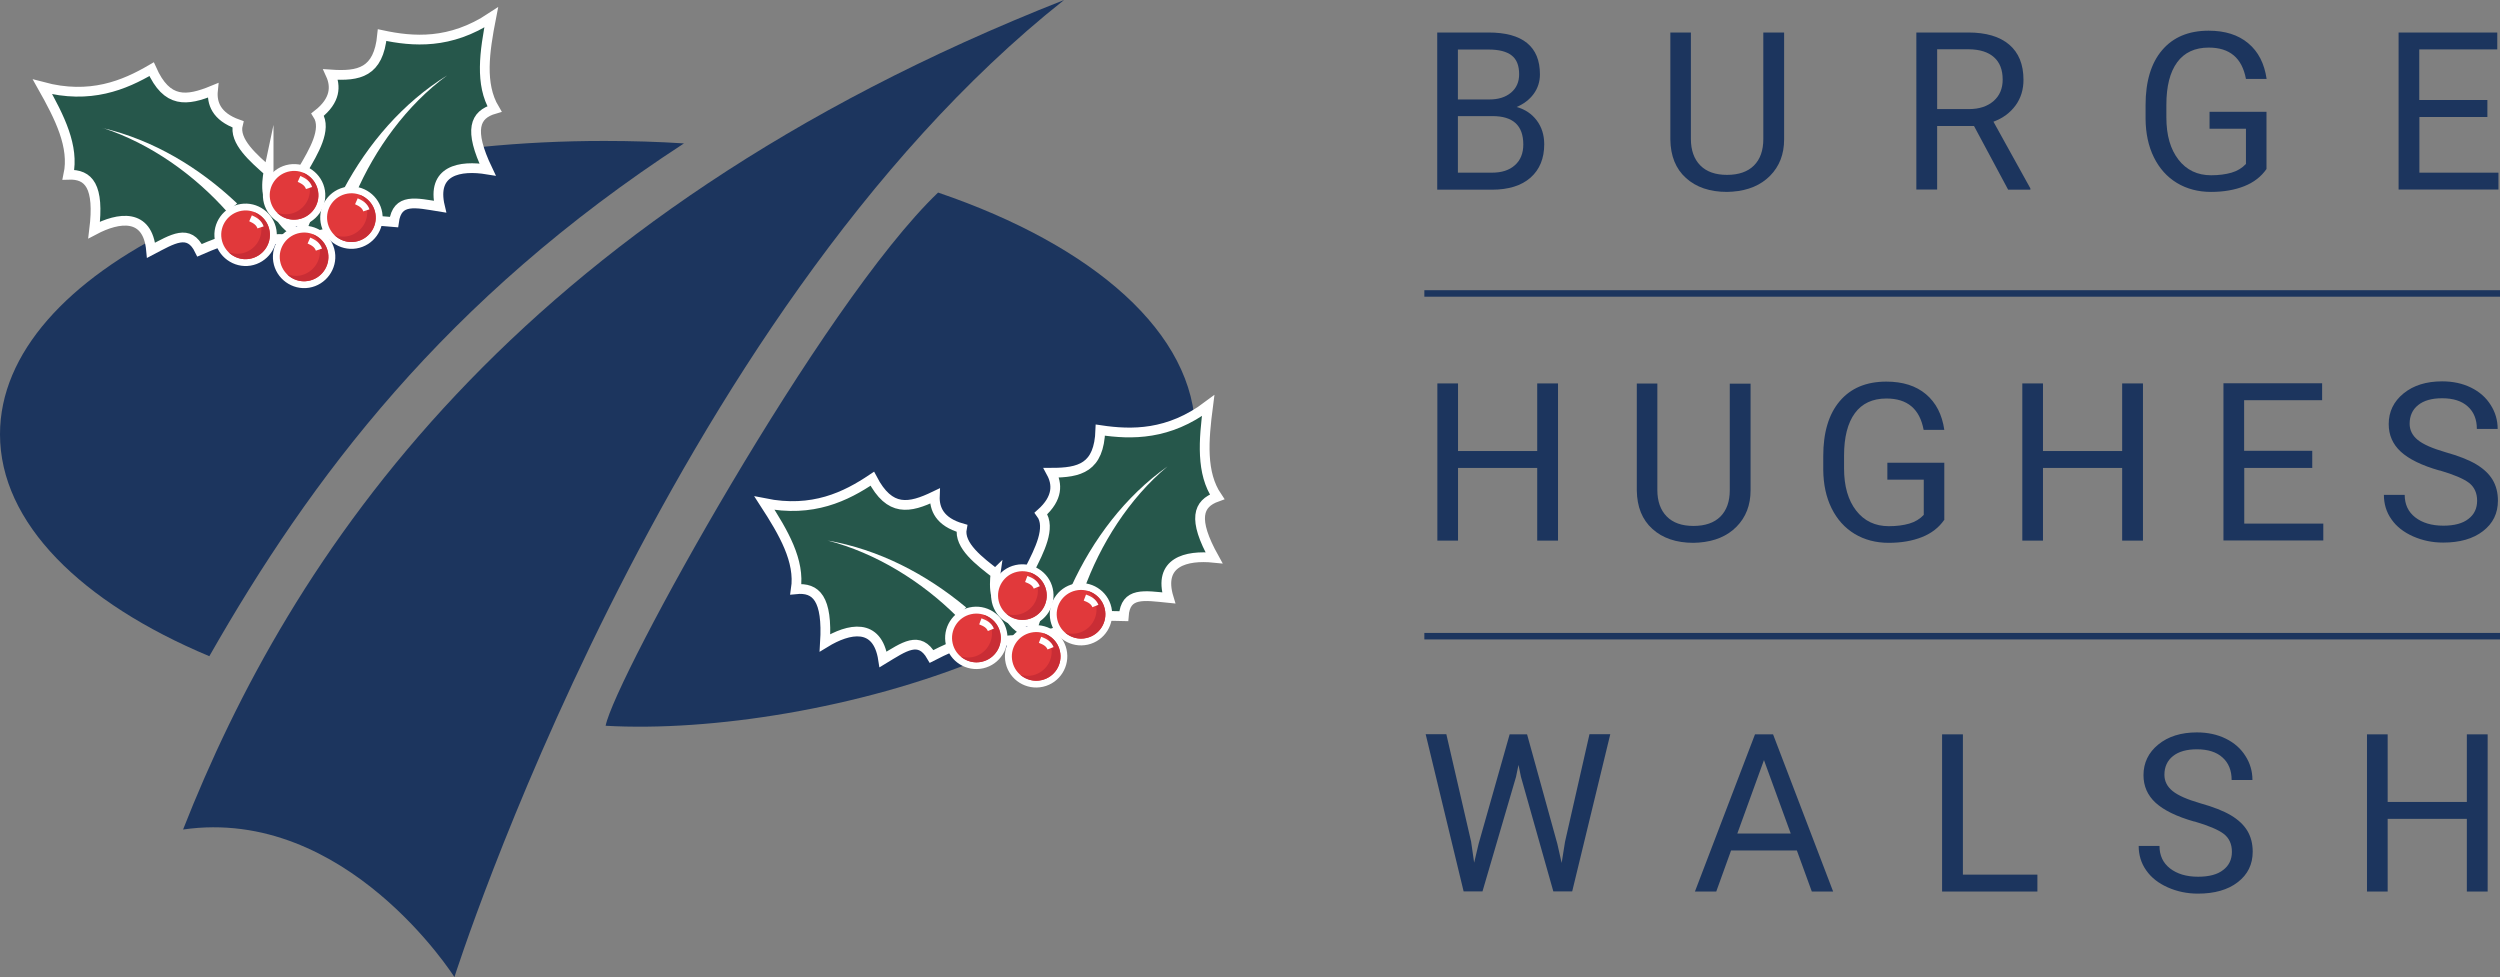 <?xml version="1.0" encoding="UTF-8"?>
<svg id="BHWxmaslogo_04" data-name="BHWxmaslogo 04" xmlns="http://www.w3.org/2000/svg" viewBox="0 0 192.28 75.15"><rect x="0" y="0" width="192.28" height="75.15" fill="#808080" stroke="none"/>
  <defs>
    <style>
      .cls-1 {
        fill: #fff;
      }

      .cls-1, .cls-2, .cls-3, .cls-4 {
        stroke-width: 0px;
      }

      .cls-5 {
        fill: none;
        stroke-width: .5px;
      }

      .cls-5, .cls-6 {
        stroke: #fff;
        stroke-miterlimit: 10;
      }

      .cls-2 {
        fill: #c92d35;
      }

      .cls-6 {
        fill: #26574b;
        stroke-width: .75px;
      }

      .cls-3 {
        fill: #e1393b;
      }

      .cls-4 {
        fill: #1c355e;
      }
    </style>
  </defs>
  <g id="walsh">
    <path class="cls-4" d="m113.15,64.76l.23,1.59.34-1.44,2.39-8.43h1.34l2.33,8.43.33,1.46.26-1.63,1.88-8.27h1.6l-2.93,12.09h-1.45l-2.49-8.81-.19-.92-.19.92-2.58,8.81h-1.45l-2.92-12.09h1.59l1.91,8.28Z"/>
    <path class="cls-4" d="m138.2,65.41h-5.06l-1.14,3.16h-1.64l4.62-12.09h1.39l4.62,12.09h-1.64l-1.15-3.16Zm-4.58-1.3h4.11l-2.06-5.65-2.05,5.65Z"/>
    <path class="cls-4" d="m150.97,67.27h5.73v1.3h-7.33v-12.09h1.6v10.78Z"/>
    <path class="cls-4" d="m168.77,63.19c-1.37-.39-2.36-.88-2.98-1.45-.62-.57-.93-1.28-.93-2.12,0-.95.38-1.74,1.14-2.36.76-.62,1.75-.93,2.97-.93.83,0,1.57.16,2.22.48s1.15.76,1.51,1.33c.36.56.54,1.18.54,1.85h-1.6c0-.73-.23-1.31-.7-1.73-.46-.42-1.12-.63-1.97-.63-.79,0-1.4.17-1.84.52-.44.35-.66.83-.66,1.44,0,.49.21.91.63,1.25.42.34,1.13.65,2.13.94,1,.28,1.79.59,2.36.93.57.34.99.74,1.26,1.19.27.45.41.99.41,1.6,0,.98-.38,1.76-1.15,2.35-.76.59-1.79.88-3.06.88-.83,0-1.6-.16-2.32-.48-.72-.32-1.27-.75-1.66-1.31-.39-.55-.58-1.18-.58-1.88h1.6c0,.73.27,1.31.81,1.73.54.42,1.26.64,2.16.64.84,0,1.49-.17,1.93-.52.45-.34.67-.81.67-1.4s-.21-1.05-.62-1.37c-.42-.32-1.17-.64-2.26-.96Z"/>
    <path class="cls-4" d="m191.33,68.57h-1.6v-5.59h-6.09v5.59h-1.59v-12.09h1.59v5.2h6.09v-5.2h1.6v12.09Z"/>
  </g>
  <rect id="line_2" data-name="line 2" class="cls-4" x="109.55" y="48.68" width="82.73" height=".5"/>
  <g id="hughes">
    <path class="cls-4" d="m119.83,41.58h-1.6v-5.59h-6.09v5.59h-1.59v-12.09h1.59v5.2h6.09v-5.2h1.6v12.09Z"/>
    <path class="cls-4" d="m134.64,29.49v8.22c0,1.14-.36,2.07-1.08,2.8-.71.72-1.68,1.13-2.89,1.22l-.42.02c-1.32,0-2.38-.36-3.16-1.07-.79-.71-1.18-1.7-1.2-2.95v-8.23h1.58v8.18c0,.87.24,1.55.72,2.04s1.17.73,2.06.73,1.59-.24,2.07-.72c.48-.48.72-1.16.72-2.03v-8.19h1.6Z"/>
    <path class="cls-4" d="m149.53,39.99c-.41.59-.98,1.03-1.71,1.32-.73.29-1.59.44-2.56.44s-1.86-.23-2.62-.69-1.35-1.12-1.77-1.97c-.42-.85-.63-1.84-.64-2.96v-1.05c0-1.82.42-3.23,1.27-4.23.85-1,2.04-1.5,3.58-1.5,1.26,0,2.28.32,3.05.97s1.24,1.56,1.41,2.74h-1.59c-.3-1.61-1.25-2.41-2.86-2.41-1.07,0-1.88.38-2.43,1.13-.55.75-.83,1.84-.83,3.26v.99c0,1.36.31,2.44.93,3.24.62.8,1.46,1.2,2.52,1.2.6,0,1.12-.07,1.57-.2s.82-.36,1.11-.67v-2.71h-2.8v-1.3h4.38v4.43Z"/>
    <path class="cls-4" d="m164.82,41.58h-1.6v-5.59h-6.09v5.59h-1.59v-12.09h1.59v5.2h6.09v-5.2h1.6v12.09Z"/>
    <path class="cls-4" d="m177.85,35.99h-5.24v4.28h6.08v1.3h-7.68v-12.09h7.59v1.3h-6v3.89h5.24v1.3Z"/>
    <path class="cls-4" d="m187.63,36.19c-1.37-.39-2.36-.88-2.98-1.45-.62-.57-.93-1.28-.93-2.12,0-.95.38-1.74,1.14-2.36.76-.62,1.75-.93,2.97-.93.83,0,1.57.16,2.22.48s1.15.76,1.51,1.33c.36.56.54,1.18.54,1.85h-1.6c0-.73-.23-1.31-.7-1.73-.46-.42-1.12-.63-1.97-.63-.79,0-1.4.17-1.84.52-.44.35-.66.83-.66,1.44,0,.49.21.91.63,1.25.42.34,1.13.65,2.13.94,1,.28,1.79.59,2.36.93.57.34.99.74,1.26,1.19.27.45.41.99.41,1.6,0,.98-.38,1.76-1.15,2.35-.76.59-1.79.88-3.06.88-.83,0-1.6-.16-2.32-.48-.72-.32-1.27-.75-1.66-1.31-.39-.55-.58-1.18-.58-1.88h1.6c0,.73.27,1.31.81,1.73.54.42,1.26.64,2.16.64.84,0,1.49-.17,1.93-.52.45-.34.67-.81.67-1.4s-.21-1.05-.62-1.37c-.42-.32-1.17-.64-2.26-.96Z"/>
  </g>
  <rect id="line_1" data-name="line 1" class="cls-4" x="109.55" y="22.32" width="82.73" height=".5"/>
  <g id="burge">
    <path class="cls-4" d="m110.54,14.58V2.5h3.95c1.31,0,2.3.27,2.96.81.66.54.99,1.34.99,2.41,0,.56-.16,1.06-.48,1.5s-.76.77-1.31,1.01c.65.18,1.17.53,1.55,1.04.38.51.57,1.12.57,1.83,0,1.08-.35,1.94-1.05,2.56s-1.7.93-2.98.93h-4.19Zm1.59-6.93h2.41c.7,0,1.25-.17,1.67-.52.42-.35.63-.82.63-1.42,0-.67-.19-1.15-.58-1.45-.39-.3-.98-.45-1.77-.45h-2.36v3.85Zm0,1.28v4.35h2.63c.74,0,1.33-.19,1.76-.58.43-.38.64-.92.64-1.59,0-1.46-.79-2.18-2.37-2.18h-2.66Z"/>
    <path class="cls-4" d="m137.22,2.5v8.22c0,1.14-.36,2.07-1.08,2.8-.71.72-1.68,1.13-2.89,1.22l-.42.02c-1.32,0-2.38-.36-3.16-1.07-.79-.71-1.18-1.7-1.2-2.95V2.5h1.58v8.18c0,.87.24,1.55.72,2.04s1.17.73,2.06.73,1.59-.24,2.07-.72c.48-.48.72-1.16.72-2.03V2.5h1.6Z"/>
    <path class="cls-4" d="m151.83,9.69h-2.84v4.89h-1.6V2.5h4c1.36,0,2.41.31,3.14.93.73.62,1.1,1.52,1.1,2.71,0,.75-.2,1.41-.61,1.97-.41.56-.97.98-1.7,1.25l2.84,5.13v.1h-1.71l-2.62-4.89Zm-2.84-1.3h2.45c.79,0,1.42-.21,1.89-.62s.7-.96.7-1.65c0-.75-.22-1.32-.67-1.72s-1.09-.6-1.93-.61h-2.44v4.59Z"/>
    <path class="cls-4" d="m174.32,13c-.41.59-.98,1.03-1.71,1.32-.73.29-1.59.44-2.56.44s-1.86-.23-2.62-.69-1.35-1.12-1.77-1.97c-.42-.85-.63-1.84-.64-2.96v-1.05c0-1.82.42-3.23,1.27-4.23.85-1,2.04-1.5,3.58-1.5,1.26,0,2.28.32,3.05.97.77.64,1.24,1.56,1.41,2.74h-1.59c-.3-1.61-1.25-2.41-2.86-2.41-1.07,0-1.88.38-2.43,1.13-.55.75-.83,1.84-.83,3.26v.99c0,1.36.31,2.44.93,3.24.62.8,1.46,1.2,2.51,1.2.6,0,1.12-.07,1.57-.2s.82-.36,1.11-.67v-2.71h-2.8v-1.3h4.38v4.43Z"/>
    <path class="cls-4" d="m191.32,9h-5.24v4.28h6.08v1.3h-7.68V2.5h7.59v1.3h-6v3.89h5.24v1.3Z"/>
  </g>
  <path id="arc_right" data-name="arc right" class="cls-4" d="m46.57,55.82c16.3.93,45.64-7.18,45.36-22.52,0-7.66-7.82-14.42-19.78-18.49-8.95,8.55-24.87,37.4-25.57,41.01"/>
  <path id="swoosh" class="cls-4" d="m14.08,63.8C22.28,42.94,39.28,16.75,81.84,0c-30.77,24.38-46.89,75.15-46.89,75.15,0,0-8.32-13.16-20.87-11.35"/>
  <path id="arc_left" data-name="arc left" class="cls-4" d="m52.61,11.03c-2-.13-4.05-.19-6.12-.19C20.82,10.83,0,20.93,0,33.4,0,40.22,6.24,46.34,16.1,50.47c7.77-13.64,18.11-27.48,36.52-39.45"/>
  <g>
    <g>
      <path class="cls-6" d="m23.34,13c.75-1.3,1.83-3.05,1.09-4.19,1.41-1.1,1.4-2.2,1-3.08,2.18.15,3.68-.15,3.96-3.03,2.38.51,5.23.73,8.39-1.36-.52,2.66-.88,5.14.25,7.04-1.51.44-2,1.58-.53,4.66-2.13-.35-4.33.05-3.66,2.86-1.87-.3-3.29-.69-3.54,1.18-2.43-.22-3.23-.15-4.08.91-1.74-.38-3.96,1.16-3.96,1.16l-.19-.22s2.26-1.95,1.31-3.46c1.34-.15-.02-2.48-.02-2.48Z"/>
      <path class="cls-1" d="m34.39,5.8c-3.11,2.28-5.55,5.66-7.05,9.15,0,0-.92-.38-.92-.38,1.89-3.54,4.58-6.67,7.97-8.77h0Z"/>
    </g>
    <g>
      <path class="cls-6" d="m20.66,13.19c-1.12-1-2.7-2.32-2.36-3.63-1.68-.6-2.02-1.64-1.92-2.61-2.02.83-3.54,1.02-4.72-1.63-2.1,1.23-4.73,2.34-8.39,1.36,1.33,2.36,2.45,4.6,1.99,6.76,1.57-.06,2.4.87,1.98,4.25,1.91-1.01,4.12-1.31,4.38,1.56,1.68-.88,2.91-1.69,3.73,0,2.23-.97,3.02-1.16,4.16-.42,1.54-.91,4.13-.15,4.13-.15l.11-.27s-2.76-1.13-2.33-2.87c-1.32.28-.76-2.36-.76-2.36Z"/>
      <path class="cls-1" d="m7.91,9.85c3.89.92,7.42,3.04,10.33,5.8,0,0-.76.65-.76.65-2.52-2.84-5.91-5.27-9.58-6.46h0Z"/>
    </g>
    <g>
      <g>
        <path class="cls-3" d="m27.37,18.84c-1.16.19-2.26-.6-2.45-1.77s.6-2.26,1.77-2.45,2.26.6,2.45,1.77-.6,2.26-1.77,2.45Z"/>
        <path class="cls-1" d="m26.73,14.89c1.02-.17,1.98.53,2.15,1.55s-.53,1.98-1.55,2.15-1.98-.53-2.15-1.55.53-1.98,1.55-2.15m-.08-.52c-1.31.21-2.2,1.45-1.99,2.75s1.45,2.2,2.75,1.99,2.2-1.45,1.99-2.75-1.45-2.2-2.75-1.99h0Z"/>
      </g>
      <path class="cls-2" d="m27.68,14.99c.28.27.48.62.54,1.04.17,1.02-.53,1.98-1.55,2.15-.33.05-.66,0-.95-.1.41.4.99.61,1.6.51,1.02-.17,1.71-1.13,1.55-2.15-.11-.69-.59-1.22-1.2-1.45Z"/>
      <path class="cls-5" d="m27.41,15.48c.36.16.65.34.77.7"/>
    </g>
    <g>
      <g>
        <path class="cls-3" d="m23.73,21.86c-1.16.19-2.26-.6-2.45-1.77s.6-2.26,1.77-2.45,2.26.6,2.45,1.77-.6,2.26-1.77,2.45Z"/>
        <path class="cls-1" d="m23.09,17.91c1.02-.17,1.98.53,2.15,1.55s-.53,1.98-1.55,2.15-1.98-.53-2.15-1.55.53-1.98,1.55-2.15m-.08-.52c-1.31.21-2.2,1.45-1.99,2.75s1.45,2.2,2.75,1.99,2.2-1.45,1.99-2.75-1.45-2.2-2.75-1.99h0Z"/>
      </g>
      <path class="cls-2" d="m24.04,18.01c.28.27.48.62.54,1.04.17,1.02-.53,1.98-1.55,2.15-.33.05-.66,0-.95-.1.41.4.99.61,1.6.51,1.02-.17,1.71-1.13,1.55-2.15-.11-.69-.59-1.22-1.2-1.45Z"/>
      <path class="cls-5" d="m23.76,18.5c.36.16.65.34.77.7"/>
    </g>
    <g>
      <g>
        <path class="cls-3" d="m19.23,20.16c-1.16.19-2.26-.6-2.45-1.77s.6-2.26,1.77-2.45,2.26.6,2.45,1.77-.6,2.26-1.77,2.45Z"/>
        <path class="cls-1" d="m18.59,16.21c1.02-.17,1.98.53,2.15,1.55s-.53,1.98-1.55,2.15-1.98-.53-2.15-1.55.53-1.98,1.55-2.15m-.08-.52c-1.31.21-2.2,1.45-1.99,2.75s1.45,2.2,2.75,1.99,2.2-1.45,1.99-2.75-1.45-2.2-2.75-1.99h0Z"/>
      </g>
      <path class="cls-2" d="m19.54,16.31c.28.27.48.62.54,1.04.17,1.02-.53,1.98-1.55,2.15-.33.05-.66,0-.95-.1.41.4.99.61,1.6.51,1.02-.17,1.71-1.13,1.55-2.15-.11-.69-.59-1.22-1.2-1.45Z"/>
      <path class="cls-5" d="m19.27,16.79c.36.16.65.34.77.7"/>
    </g>
    <g>
      <g>
        <path class="cls-3" d="m22.96,17.13c-1.16.19-2.26-.6-2.45-1.77s.6-2.26,1.77-2.45,2.26.6,2.45,1.77-.6,2.26-1.77,2.45Z"/>
        <path class="cls-1" d="m22.32,13.17c1.02-.17,1.98.53,2.15,1.55s-.53,1.98-1.55,2.15-1.98-.53-2.15-1.55.53-1.98,1.55-2.15m-.08-.52c-1.31.21-2.2,1.45-1.99,2.75s1.45,2.2,2.75,1.99,2.2-1.45,1.99-2.75-1.45-2.2-2.75-1.99h0Z"/>
      </g>
      <path class="cls-2" d="m23.27,13.27c.28.27.48.62.54,1.04.17,1.02-.53,1.98-1.55,2.15-.33.05-.66,0-.95-.1.41.4.99.61,1.6.51,1.02-.17,1.71-1.13,1.55-2.15-.11-.69-.59-1.22-1.2-1.45Z"/>
      <path class="cls-5" d="m23,13.76c.36.16.65.34.77.7"/>
    </g>
  </g>
  <g>
    <g>
      <path class="cls-6" d="m79.23,43.74c.67-1.34,1.64-3.16.83-4.25,1.34-1.19,1.26-2.28.8-3.13,2.19,0,3.67-.38,3.77-3.28,2.41.36,5.26.4,8.29-1.88-.35,2.69-.55,5.18.69,7.01-1.48.53-1.9,1.7-.24,4.69-2.15-.22-4.32.33-3.48,3.09-1.89-.19-3.33-.48-3.46,1.4-2.44-.07-3.23.05-4.02,1.17-1.76-.27-3.88,1.4-3.88,1.4l-.21-.2s2.14-2.08,1.09-3.53c1.33-.23-.18-2.48-.18-2.48Z"/>
      <path class="cls-1" d="m89.8,35.87c-2.96,2.47-5.19,6-6.46,9.57,0,0-.95-.32-.95-.32,1.67-3.65,4.15-6.94,7.41-9.25h0Z"/>
    </g>
    <g>
      <path class="cls-6" d="m76.56,44.11c-1.18-.92-2.84-2.14-2.58-3.48-1.72-.49-2.12-1.51-2.08-2.48-1.97.95-3.47,1.24-4.81-1.33-2.02,1.36-4.58,2.63-8.29,1.88,1.47,2.27,2.74,4.44,2.41,6.62,1.56-.16,2.45.71,2.24,4.12,1.85-1.13,4.03-1.57,4.47,1.28,1.62-.98,2.79-1.87,3.73-.23,2.17-1.11,2.94-1.35,4.13-.68,1.48-1,4.11-.41,4.11-.41l.1-.27s-2.83-.96-2.51-2.72c-1.3.36-.91-2.31-.91-2.31Z"/>
      <path class="cls-1" d="m63.63,41.57c3.94.68,7.59,2.57,10.68,5.15,0,0-.71.7-.71.7-2.69-2.68-6.22-4.89-9.96-5.85h0Z"/>
    </g>
    <g>
      <g>
        <path class="cls-3" d="m83.61,49.33c-1.15.26-2.3-.46-2.56-1.61s.46-2.29,1.61-2.56,2.29.46,2.56,1.61-.46,2.3-1.61,2.56Z"/>
        <path class="cls-1" d="m82.73,45.42c1.01-.23,2.01.4,2.24,1.41s-.4,2.01-1.41,2.24-2.01-.4-2.24-1.41.4-2.01,1.41-2.24m-.12-.52c-1.29.29-2.1,1.58-1.81,2.87s1.58,2.1,2.87,1.81,2.1-1.58,1.81-2.87-1.58-2.1-2.87-1.81h0Z"/>
      </g>
      <path class="cls-2" d="m83.68,45.46c.29.25.52.59.61,1,.23,1.01-.4,2.01-1.41,2.24-.33.07-.65.05-.95-.04.43.37,1.03.55,1.63.41,1.01-.23,1.64-1.23,1.41-2.24-.15-.68-.66-1.18-1.28-1.37Z"/>
      <path class="cls-5" d="m83.44,45.96c.37.14.67.3.81.65"/>
    </g>
    <g>
      <g>
        <path class="cls-3" d="m80.17,52.57c-1.15.26-2.3-.46-2.56-1.61s.46-2.29,1.61-2.56,2.29.46,2.56,1.61-.46,2.3-1.61,2.56Z"/>
        <path class="cls-1" d="m79.28,48.66c1.01-.23,2.01.4,2.24,1.41s-.4,2.01-1.41,2.24-2.01-.4-2.24-1.41.4-2.01,1.41-2.24m-.12-.52c-1.29.29-2.1,1.58-1.81,2.87s1.58,2.1,2.87,1.81,2.1-1.58,1.81-2.87-1.58-2.1-2.87-1.81h0Z"/>
      </g>
      <path class="cls-2" d="m80.23,48.7c.29.25.52.59.61,1,.23,1.01-.4,2.01-1.41,2.24-.33.07-.65.05-.95-.04.43.37,1.03.55,1.63.41,1.01-.23,1.64-1.23,1.41-2.24-.15-.68-.66-1.18-1.28-1.37Z"/>
      <path class="cls-5" d="m79.99,49.21c.37.14.67.3.81.65"/>
    </g>
    <g>
      <g>
        <path class="cls-3" d="m75.57,51.15c-1.15.26-2.3-.46-2.56-1.61s.46-2.29,1.61-2.56,2.29.46,2.56,1.61-.46,2.3-1.61,2.56Z"/>
        <path class="cls-1" d="m74.68,47.24c1.01-.23,2.01.4,2.24,1.41s-.4,2.01-1.41,2.24-2.01-.4-2.24-1.41.4-2.01,1.41-2.24m-.12-.52c-1.29.29-2.1,1.58-1.81,2.87s1.58,2.1,2.87,1.81,2.1-1.58,1.81-2.87-1.58-2.1-2.87-1.81h0Z"/>
      </g>
      <path class="cls-2" d="m75.64,47.29c.29.25.52.59.61,1,.23,1.01-.4,2.01-1.41,2.24-.33.07-.65.05-.95-.04.43.37,1.03.55,1.63.41,1.01-.23,1.64-1.23,1.41-2.24-.15-.68-.66-1.18-1.28-1.37Z"/>
      <path class="cls-5" d="m75.4,47.79c.37.14.67.3.81.65"/>
    </g>
    <g>
      <g>
        <path class="cls-3" d="m79.1,47.89c-1.15.26-2.3-.46-2.56-1.61s.46-2.29,1.61-2.56,2.29.46,2.56,1.61-.46,2.3-1.61,2.56Z"/>
        <path class="cls-1" d="m78.22,43.98c1.01-.23,2.01.4,2.24,1.41s-.4,2.01-1.41,2.24-2.01-.4-2.24-1.41.4-2.01,1.41-2.24m-.12-.52c-1.29.29-2.1,1.58-1.81,2.87s1.58,2.1,2.87,1.81,2.1-1.58,1.81-2.87-1.58-2.1-2.87-1.81h0Z"/>
      </g>
      <path class="cls-2" d="m79.17,44.02c.29.25.52.59.61,1,.23,1.01-.4,2.01-1.41,2.24-.33.07-.65.05-.95-.04.43.37,1.03.55,1.63.41,1.01-.23,1.64-1.23,1.41-2.24-.15-.68-.66-1.18-1.28-1.37Z"/>
      <path class="cls-5" d="m78.93,44.53c.37.14.67.3.81.65"/>
    </g>
  </g>
</svg>